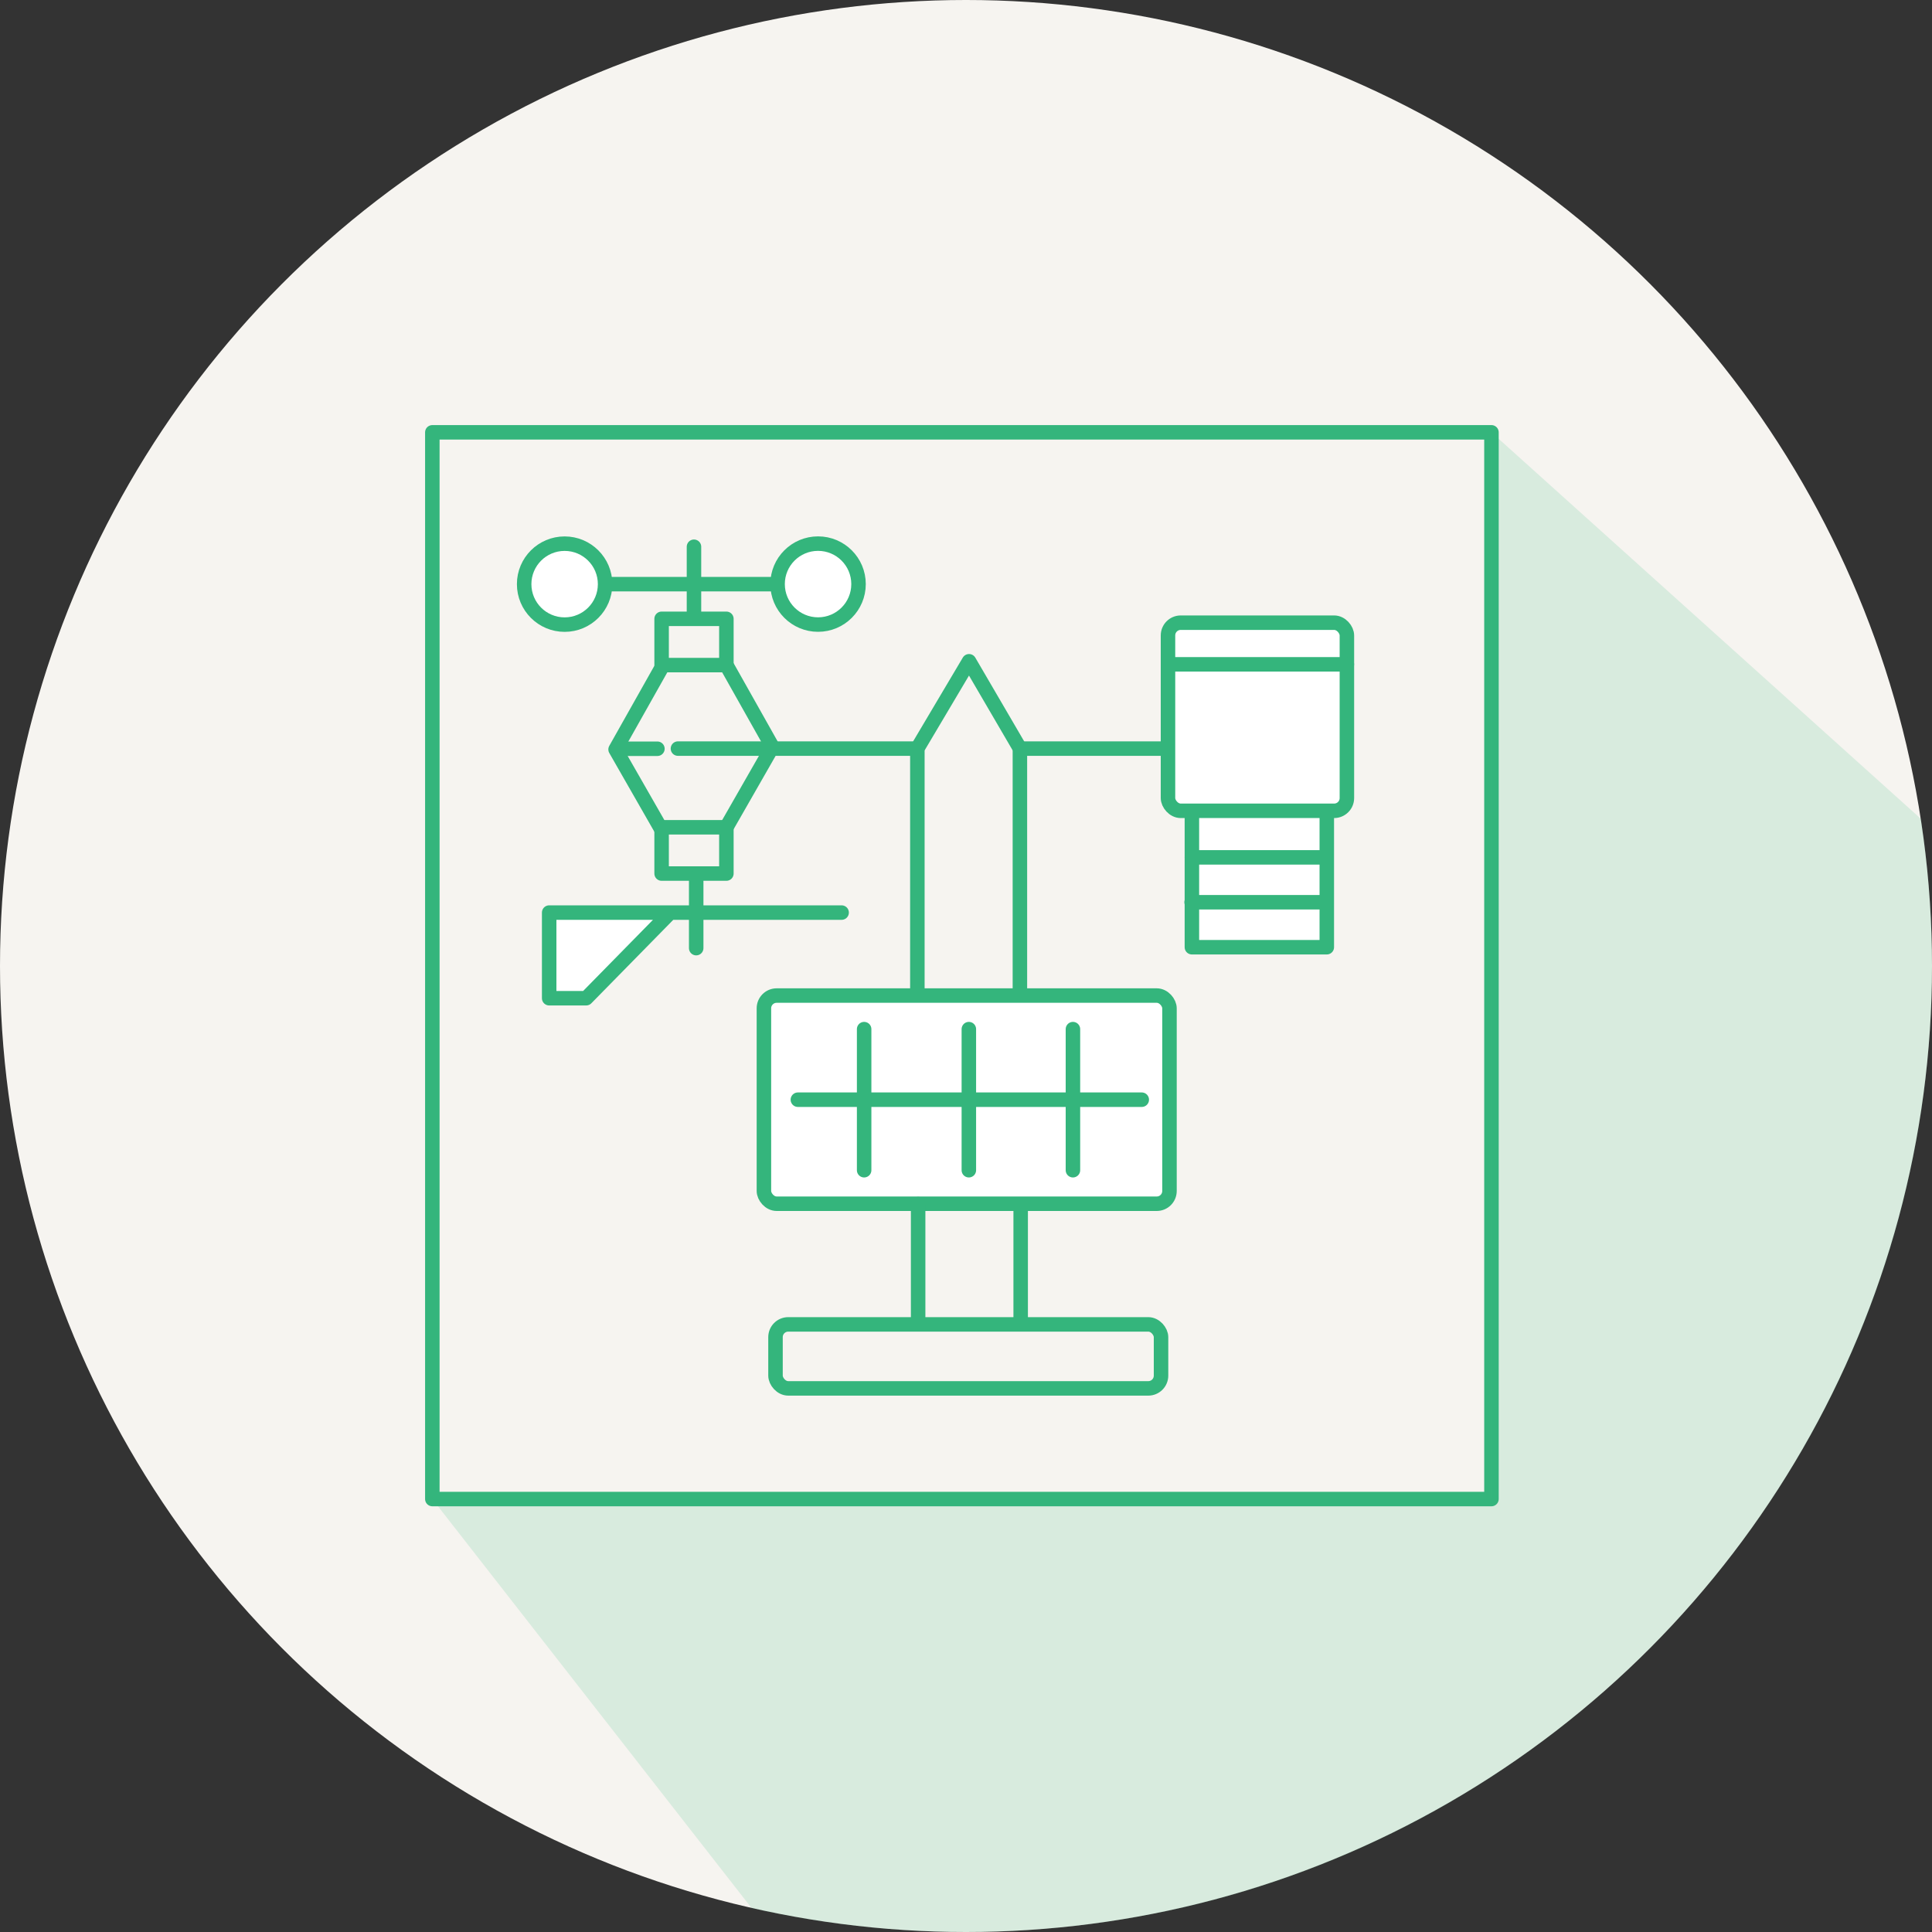 <?xml version="1.0" encoding="UTF-8"?><svg id="a" xmlns="http://www.w3.org/2000/svg" viewBox="0 0 400 400"><rect x="0" y="0" width="400" height="400" fill="#333333" stroke="none"/><defs><style>.b{fill:#f6f4f0;}.c{fill:#34b57c;opacity:.15;}.d{fill:#fff;}.d,.e{stroke:#34b57c;stroke-linecap:round;stroke-linejoin:round;stroke-width:3px;}.e{fill:none;}</style></defs><circle class="b" cx="200" cy="200" r="200"/><g><rect class="e" x="89.51" y="89.51" width="219.28" height="220.85"/><g><circle class="d" cx="116.9" cy="120.94" r="8.38"/><circle class="d" cx="169.37" cy="120.93" r="8.38"/><line class="e" x1="125.82" y1="120.94" x2="160.82" y2="120.94"/><line class="e" x1="143.68" y1="113.2" x2="143.68" y2="127.81"/><line class="e" x1="140.36" y1="154.99" x2="189.93" y2="154.99"/><rect class="e" x="136.98" y="128.12" width="13.41" height="9.58"/><rect class="e" x="136.98" y="171.28" width="13.41" height="9.58"/><polyline class="e" points="150.39 137.7 159.92 154.63 150.39 171.28"/><polyline class="e" points="136.98 138.24 127.45 155.16 136.98 171.81"/><line class="e" x1="211.16" y1="154.99" x2="241.5" y2="154.99"/><polyline class="d" points="274.7 168.05 274.7 196.11 246.77 196.11 246.77 168.05"/><line class="e" x1="246.77" y1="177.51" x2="274.53" y2="177.51"/><line class="e" x1="246.71" y1="186.8" x2="274.48" y2="186.8"/><polyline class="d" points="174.25 188.94 113.7 188.94 113.7 206.67 121.36 206.67 138.52 189.19"/><line class="e" x1="144.14" y1="181.69" x2="144.14" y2="196.3"/><polyline class="e" points="211.16 205.82 211.16 154.95 200.63 136.91 189.93 154.95 189.93 205.82"/><rect class="d" x="158.16" y="206.12" width="83.97" height="43.1" rx="2.64" ry="2.64"/><g><line class="e" x1="165.19" y1="227.68" x2="236.39" y2="227.68"/><line class="e" x1="178.91" y1="213.07" x2="178.91" y2="242.28"/><line class="e" x1="200.59" y1="213.07" x2="200.59" y2="242.28"/><line class="e" x1="222.14" y1="213.07" x2="222.14" y2="242.28"/></g><line class="e" x1="190.09" y1="249.3" x2="190.09" y2="273.31"/><line class="e" x1="211.32" y1="273.31" x2="211.32" y2="249.46"/><rect class="e" x="160.56" y="274.2" width="79.82" height="13.25" rx="2.64" ry="2.64"/><line class="e" x1="128.17" y1="155.02" x2="136.11" y2="155.02"/><rect class="d" x="241.82" y="128.92" width="37.04" height="38.95" rx="2.64" ry="2.64"/><line class="e" x1="241.98" y1="137.54" x2="278.85" y2="137.54"/></g></g><path class="c" d="M400,200c0,110.46-89.54,200-200,200-15.25,0-30.11-1.71-44.38-4.94l-66.11-84.7h219.28V89.51l88.9,80.01c1.52,9.94,2.31,20.12,2.31,30.48Z"/></svg>